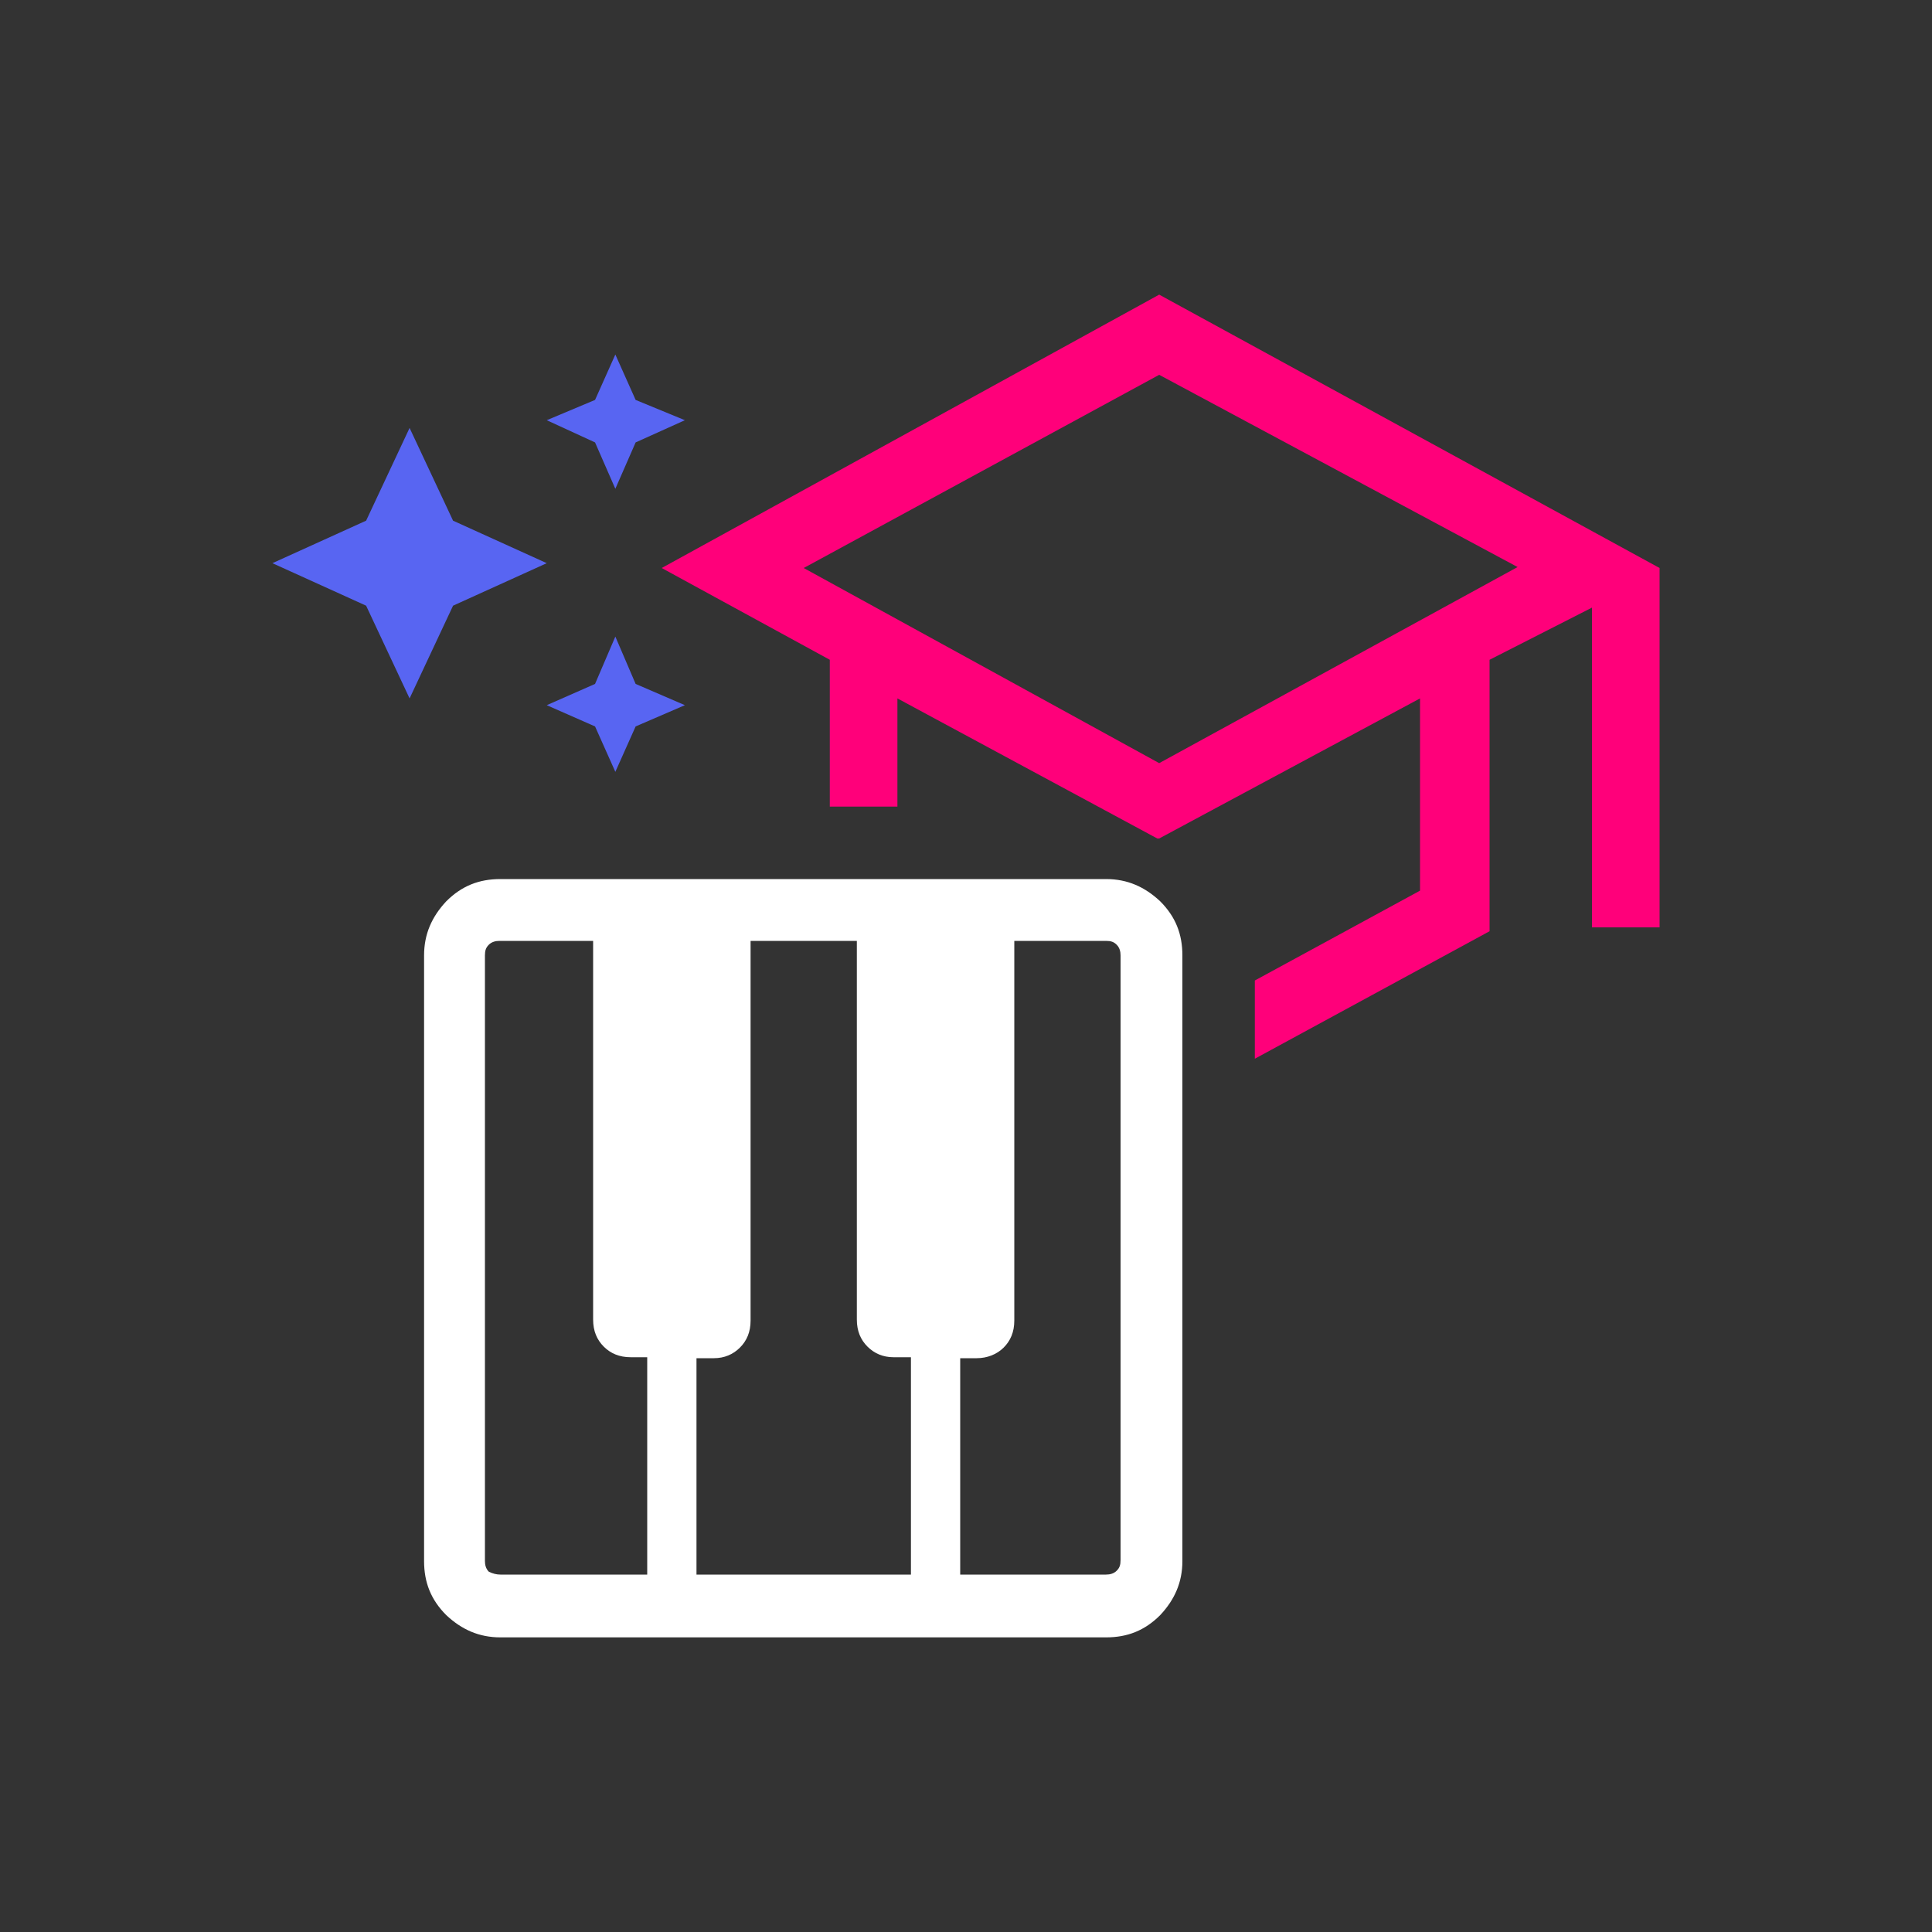 <svg width="160" height="160" viewBox="0 0 160 160" fill="none" xmlns="http://www.w3.org/2000/svg">
<rect x="0" y="0" width="160" height="160" fill="#333333" stroke="none"/>
<path d="M96 24.4L54.8 47.04L68.72 54.64V66.8H74.32V57.84L95.84 69.44H96L117.6 57.84V73.76L103.92 81.2V87.68L123.36 77.12V54.64L131.84 50.32V76.8H137.44V47.04L96 24.4ZM96 63.2L66.56 47.04L96 31.04L125.68 46.96L96 63.2Z" fill="#FF007A"/>
<path d="M41.44 135.6C39.68 135.6 38.24 134.96 36.96 133.76C35.68 132.48 35.12 131.04 35.12 129.28V79.12C35.12 77.36 35.76 75.92 36.96 74.64C38.24 73.36 39.68 72.8 41.44 72.8H91.6C93.36 72.8 94.8 73.44 96.08 74.64C97.36 75.92 97.92 77.36 97.92 79.12V129.28C97.92 131.04 97.28 132.48 96.08 133.76C94.8 135.04 93.36 135.6 91.6 135.6H41.44ZM41.44 130.4H53.6V112.4H52.24C51.28 112.4 50.56 112.08 50 111.52C49.44 110.96 49.12 110.24 49.12 109.28V77.92H41.36C41.04 77.92 40.72 78 40.48 78.24C40.24 78.48 40.16 78.72 40.16 79.12V129.28C40.16 129.6 40.24 129.92 40.48 130.16C40.8 130.32 41.12 130.4 41.44 130.4ZM79.52 130.4H91.6C91.92 130.4 92.24 130.32 92.48 130.08C92.72 129.84 92.8 129.6 92.8 129.2V79.12C92.8 78.8 92.72 78.48 92.48 78.24C92.24 78 92 77.92 91.6 77.92H84V109.36C84 110.32 83.68 111.04 83.12 111.6C82.56 112.16 81.76 112.48 80.88 112.48H79.52V130.4ZM57.76 130.4H75.44V112.4H74C73.12 112.4 72.4 112.08 71.84 111.52C71.28 110.96 70.96 110.24 70.96 109.28V77.92H62.16V109.36C62.16 110.32 61.84 111.04 61.28 111.6C60.72 112.16 60 112.48 59.12 112.48H57.68V130.4H57.76Z" fill="white"/>
<path d="M50.96 40.48L49.28 36.64L45.28 34.8L49.28 33.12L50.96 29.36L52.64 33.12L56.72 34.8L52.64 36.64L50.96 40.48Z" fill="#5865F2"/>
<path d="M50.96 63.92L49.28 60.16L45.28 58.4L49.28 56.64L50.96 52.72L52.64 56.64L56.72 58.4L52.64 60.16L50.96 63.92Z" fill="#5865F2"/>
<path d="M33.92 57.84L30.32 50.16L22.56 46.64L30.32 43.12L33.92 35.44L37.52 43.12L45.28 46.64L37.52 50.16L33.92 57.84Z" fill="#5865F2"/>
</svg>
